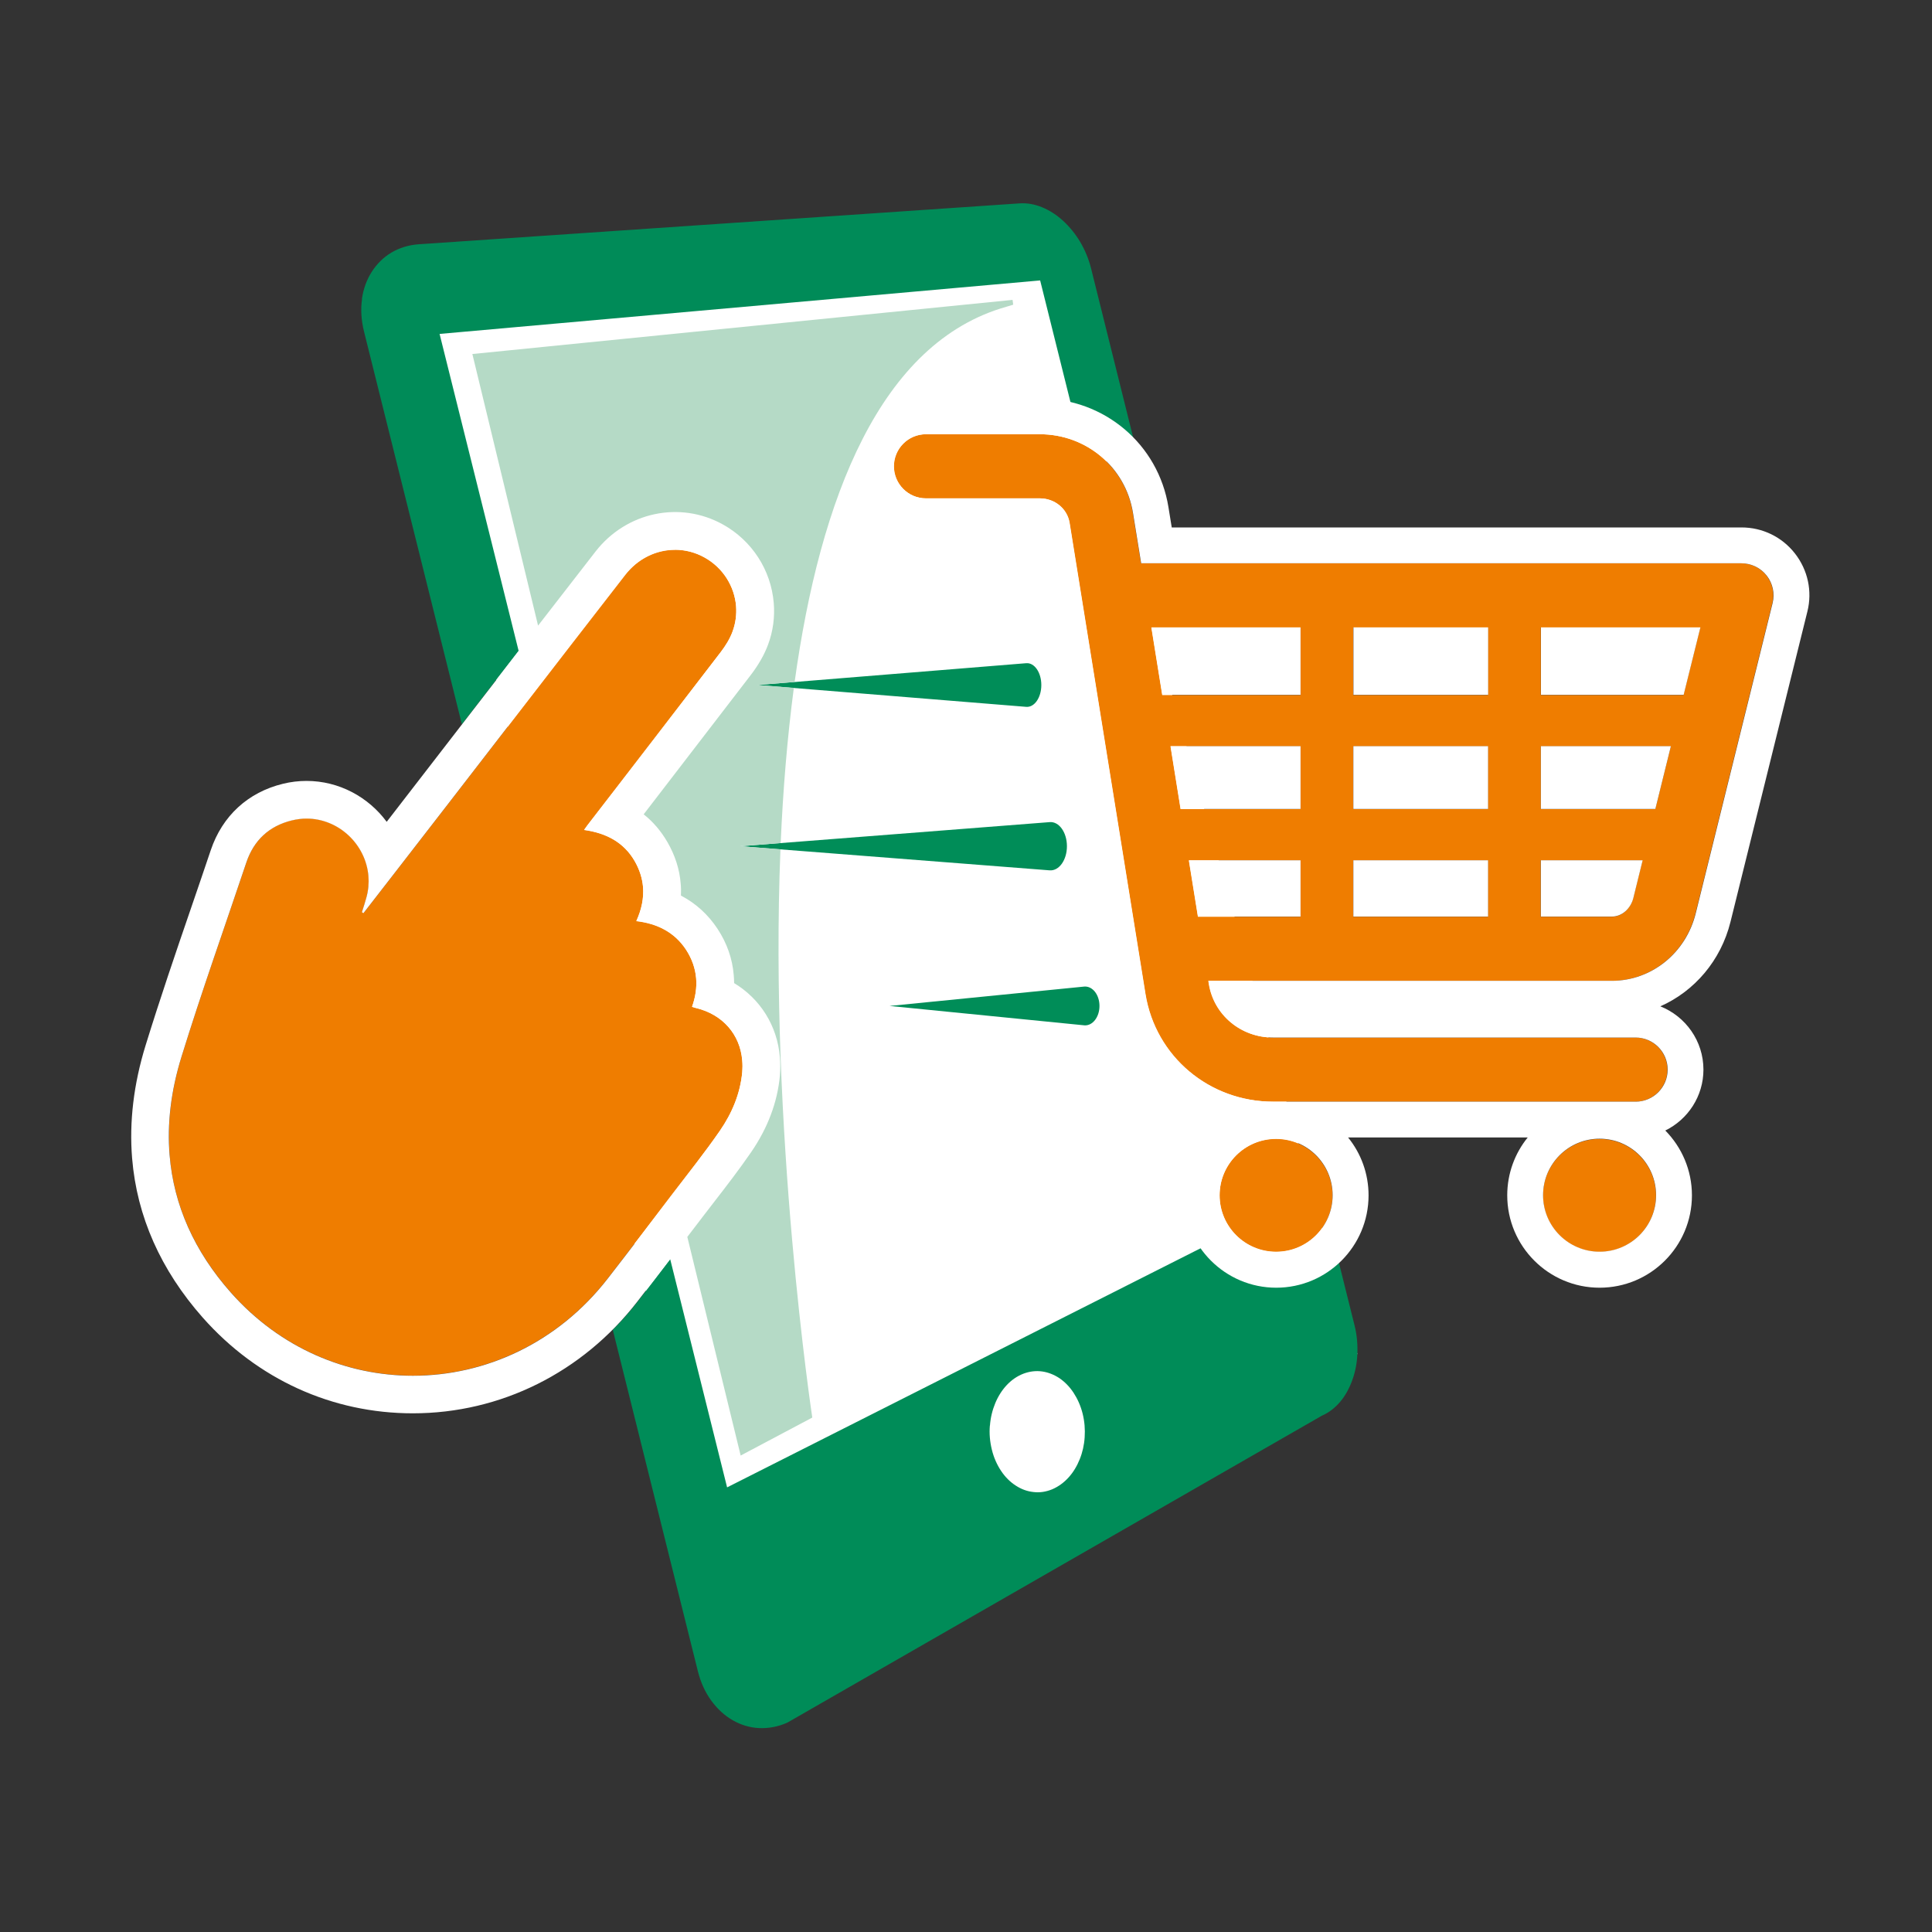 <?xml version="1.0" encoding="UTF-8"?><svg id="a" xmlns="http://www.w3.org/2000/svg" xmlns:xlink="http://www.w3.org/1999/xlink" viewBox="0 0 245.2 245.2"><rect x="0" y="0" width="245.2" height="245.2" fill="#333333" stroke="none"/><defs><clipPath id="b"><rect width="245.2" height="245.2" fill="none"/></clipPath></defs><g clip-path="url(#b)"><g><polygon points="132.15 29.08 50.52 35.32 94.27 214.1 172.27 171.84 132.15 29.08" fill="#fff"/><g><path d="M45.93,37.96c.18-1.29,.61-2.46,1.25-3.46s1.48-1.84,2.49-2.44c1.01-.6,2.18-.97,3.49-1.06l76.26-5.19c.96-.06,1.94,.12,2.87,.51,.94,.39,1.84,.97,2.65,1.72s1.55,1.65,2.15,2.66c.6,1.02,1.08,2.15,1.38,3.35l5.44,21.85c-2.13-2.26-4.89-3.91-8-4.66l-3.9-15.65-76.22,6.79,10.03,40.22c-1.99,2.57-4.03,5.22-6.05,7.83-.38,.5-.76,.99-1.15,1.49l-12.42-49.84c-.36-1.45-.44-2.84-.25-4.13h-.02Z" fill="#008b58"/><path d="M80.92,165.2c-.98,1.27-2.04,2.46-3.15,3.57l10.8,43.33c.36,1.45,.95,2.71,1.72,3.76s1.69,1.89,2.73,2.48c1.03,.59,2.16,.93,3.34,.98,1.17,.05,2.38-.16,3.58-.7l67.83-38.95c.88-.38,1.65-.98,2.31-1.75,.65-.76,1.16-1.7,1.54-2.74s.6-2.16,.65-3.34c.05-1.17-.05-2.4-.35-3.6l-2.04-8.18c-2.06,1.96-4.85,3.17-7.93,3.17-3.88,0-7.33-1.94-9.41-4.89l-60.26,30.43-7.22-28.95c-1.37,1.8-2.75,3.59-4.14,5.38h0Zm44.72,15.73c.07-1,.31-1.97,.67-2.84s.86-1.66,1.46-2.3c.61-.65,1.32-1.14,2.12-1.45,.8-.3,1.6-.39,2.38-.28,.77,.11,1.52,.41,2.2,.86,.67,.46,1.28,1.08,1.78,1.84s.9,1.65,1.15,2.64c.25,1,.33,2.02,.26,3.01-.06,.98-.28,1.94-.63,2.8-.35,.87-.82,1.65-1.41,2.3-.59,.65-1.28,1.16-2.07,1.5-.8,.33-1.61,.45-2.39,.35-.79-.08-1.55-.36-2.25-.82-.7-.45-1.33-1.07-1.85-1.85s-.93-1.68-1.18-2.71c-.25-1.03-.34-2.06-.25-3.07h0Z" fill="#008c58"/></g><g><path d="M195.83,151.72c0-3.96,3.21-7.17,7.17-7.17s7.17,3.21,7.17,7.17-3.21,7.17-7.17,7.17-7.17-3.21-7.17-7.17Zm-33.88,7.17c3.96,0,7.17-3.21,7.17-7.17s-3.21-7.17-7.17-7.17-7.17,3.21-7.17,7.17,3.21,7.17,7.17,7.17Zm62.25-85.84c-.77-.98-1.95-1.56-3.21-1.56h-76.18l-1.04-6.41c-.93-5.77-5.9-9.97-11.82-9.97h-14.45c-2.25,0-4.07,1.83-4.07,4.07s1.82,4.07,4.07,4.07h14.45c1.9,0,3.49,1.31,3.78,3.12l9.63,59.8c1.27,7.91,8.09,13.65,16.21,13.65h45.98c2.25,0,4.07-1.83,4.07-4.07s-1.82-4.07-4.07-4.07h-45.98c-4.1,0-7.53-2.86-8.16-6.81l-.06-.39h51.2c5.01,0,9.39-3.52,10.63-8.55l9.76-39.39c.3-1.22,.03-2.5-.75-3.49h0Zm-59.16,43.3h-13.01l-1.15-7.15h14.16v7.15Zm0-13.66h-15.21l-1.28-7.97h16.49s0,7.97,0,7.97Zm0-14.48h-17.54l-1.38-8.57h18.92v8.57Zm23.8,28.14h-17.1v-7.15h17.1v7.15Zm0-13.66h-17.1v-7.97h17.1s0,7.97,0,7.97Zm0-14.48h-17.1v-8.57h17.1v8.57Zm18.43,25.77c-.35,1.4-1.47,2.37-2.74,2.37h-8.99v-7.15h12.92l-1.18,4.78h0Zm2.8-11.29h-14.52v-7.97h16.5s-1.97,7.97-1.97,7.97Zm3.59-14.48h-18.11v-8.57h20.24l-2.13,8.57h0Z" fill="#ef7d00"/><path d="M131.97,55.11c5.92,0,10.88,4.19,11.82,9.97l1.04,6.41h76.18c1.25,0,2.44,.57,3.21,1.56,.77,.98,1.05,2.27,.75,3.49l-9.76,39.39c-1.25,5.04-5.63,8.55-10.63,8.55h-51.2l.06,.39c.64,3.94,4.07,6.81,8.16,6.81h45.98c2.25,0,4.07,1.83,4.07,4.07s-1.82,4.07-4.07,4.07h-45.98c-8.12,0-14.92-5.74-16.21-13.65l-9.63-59.8c-.29-1.81-1.88-3.12-3.78-3.12h-14.45c-2.25,0-4.07-1.83-4.07-4.07s1.82-4.07,4.07-4.07h14.45m63.59,33.08h18.11l2.13-8.57h-20.24v8.57m-23.8,0h17.1v-8.57h-17.1v8.57m-24.25,0h17.54v-8.57h-18.92l1.38,8.57m48.05,14.48h14.52l1.97-7.97h-16.5v7.97m-23.8,0h17.1v-7.97h-17.1v7.97m-21.91,0h15.21v-7.97h-16.49l1.28,7.97m45.72,13.66h8.99c1.26,0,2.39-.97,2.74-2.37l1.18-4.78h-12.92v7.15m-23.8,0h17.1v-7.15h-17.1v7.15m-19.71,0h13.01v-7.15h-14.16l1.15,7.15m50.96,28.19c3.96,0,7.17,3.21,7.17,7.17s-3.21,7.17-7.17,7.17-7.17-3.21-7.17-7.17,3.21-7.17,7.17-7.17m-41.05,0c3.96,0,7.17,3.21,7.17,7.17s-3.21,7.17-7.17,7.17-7.17-3.21-7.17-7.17,3.21-7.17,7.17-7.17m-29.98-93.97h-14.45c-4.75,0-8.62,3.86-8.62,8.62s3.86,8.62,8.62,8.62h13.85l9.52,59.1c1.22,7.55,6.37,13.56,13.22,16.12-2.37,2.15-3.87,5.25-3.87,8.7,0,6.46,5.25,11.72,11.72,11.72s11.72-5.25,11.72-11.72c0-2.78-.97-5.34-2.6-7.35h22.8c-1.63,2.01-2.6,4.57-2.6,7.35,0,6.46,5.25,11.72,11.72,11.72s11.72-5.25,11.72-11.72c0-3.2-1.29-6.11-3.38-8.23,2.86-1.4,4.84-4.34,4.84-7.73,0-3.64-2.27-6.76-5.47-8.03,4.32-1.91,7.68-5.8,8.9-10.71l9.76-39.39c.65-2.59,.06-5.28-1.58-7.38-1.64-2.1-4.12-3.3-6.78-3.3h-72.31l-.42-2.58c-1.29-7.99-8.14-13.79-16.31-13.79h0l.03-.02Z" fill="#fff"/></g><g><path d="M21.53,146.62c.52,6.28,3.1,12.14,7.79,17.43,13.12,14.8,35.69,13.83,47.81-1.8,2.76-3.55,5.49-7.14,8.22-10.73,2.03-2.65,4.11-5.26,6.01-8.01,1.53-2.22,2.58-4.69,2.84-7.43,.05-.52,.05-1.02,0-1.51-.27-3.29-2.48-5.84-5.87-6.65-.15-.04-.3-.09-.5-.15,.44-1.24,.62-2.45,.52-3.63-.11-1.25-.53-2.46-1.28-3.62-1.46-2.23-3.66-3.32-6.31-3.63,.67-1.48,.96-2.93,.85-4.34-.09-1.1-.44-2.19-1.05-3.26-1.4-2.44-3.65-3.58-6.43-3.97,.3-.42,.51-.72,.74-1,4-5.15,12.64-16.41,16.61-21.58,.6-.79,1.15-1.66,1.49-2.59,.39-1.06,.53-2.16,.45-3.24-.21-2.52-1.66-4.86-3.99-6.16-3.41-1.89-7.57-1.01-10.06,2.18-8.21,10.55-21.04,27.24-29.24,37.8-1.33,1.71-2.65,3.42-3.98,5.13-.06-.04-.13-.08-.2-.12,.2-.63,.41-1.25,.58-1.9,.25-.91,.32-1.81,.25-2.68-.38-4.62-4.86-8.25-9.72-7.07-2.88,.7-4.83,2.51-5.78,5.33-2.76,8.22-5.67,16.38-8.23,24.65-1.34,4.33-1.85,8.52-1.51,12.54h0Z" fill="#ef7d00"/><path d="M85.67,69.78c1.28,0,2.57,.32,3.76,.99,2.33,1.3,3.78,3.64,3.99,6.16,.08,1.07-.05,2.17-.45,3.24-.34,.93-.89,1.8-1.49,2.59-3.97,5.16-12.62,16.42-16.61,21.58-.23,.28-.44,.58-.74,1,2.77,.39,5.03,1.54,6.43,3.97,.61,1.07,.95,2.16,1.05,3.26,.12,1.42-.17,2.86-.85,4.34,2.64,.31,4.84,1.4,6.31,3.63,.75,1.15,1.17,2.36,1.28,3.62,.1,1.17-.08,2.39-.52,3.63,.2,.06,.35,.12,.5,.15,3.39,.81,5.6,3.36,5.87,6.65,.04,.49,.04,.99,0,1.51-.25,2.74-1.31,5.21-2.84,7.43-1.9,2.74-3.98,5.35-6.01,8.01-2.73,3.58-5.45,7.17-8.22,10.73-6.34,8.17-15.52,12.33-24.72,12.33-8.41,0-16.82-3.47-23.09-10.53-4.69-5.29-7.27-11.15-7.79-17.43-.34-4.03,.17-8.22,1.51-12.54,2.56-8.27,5.47-16.43,8.23-24.65,.95-2.82,2.9-4.63,5.78-5.33,.63-.15,1.25-.23,1.85-.23,4.09,0,7.53,3.27,7.86,7.3,.07,.87,0,1.77-.25,2.68-.17,.65-.38,1.27-.58,1.9,.07,.04,.14,.08,.2,.12,1.33-1.71,2.65-3.42,3.98-5.13,8.2-10.56,21.03-27.25,29.24-37.8,1.62-2.07,3.94-3.17,6.3-3.17m0-4.77h0c-3.91,0-7.57,1.83-10.06,5-4.44,5.71-10.25,13.24-15.88,20.52-3.73,4.84-7.42,9.6-10.63,13.76-2.33-3.15-6.05-5.19-10.18-5.19-1,0-2,.12-2.98,.36-4.44,1.08-7.7,4.07-9.17,8.43-.83,2.47-1.67,4.92-2.51,7.37-1.95,5.67-3.95,11.54-5.76,17.4-1.52,4.92-2.09,9.74-1.71,14.35,.61,7.37,3.63,14.17,8.97,20.21,6.94,7.83,16.41,12.14,26.66,12.14,11.13,0,21.51-5.17,28.49-14.18,2.5-3.22,5.02-6.52,7.44-9.71l.8-1.05c.47-.62,.95-1.25,1.44-1.86,1.56-2.03,3.18-4.13,4.7-6.32,2.12-3.08,3.35-6.34,3.66-9.7,.06-.77,.07-1.55,.02-2.3-.34-4.03-2.51-7.43-5.82-9.43,0-.35-.02-.7-.05-1.05-.18-2.07-.86-4.03-2.05-5.83-1.2-1.83-2.77-3.25-4.67-4.24,.02-.51,0-1.01-.03-1.52-.15-1.8-.7-3.55-1.65-5.23-.82-1.43-1.85-2.62-3.06-3.58,3.07-3.98,6.98-9.07,10.06-13.08l3.55-4.62c1.03-1.35,1.74-2.61,2.19-3.87,.61-1.66,.85-3.43,.72-5.23-.35-4.2-2.74-7.92-6.42-9.96-1.88-1.05-3.98-1.59-6.09-1.59h0v-.03Z" fill="#fff"/></g><path d="M133.22,104.34l-39.28,3.06,39.28,3.06c1.19,.09,2.19-1.31,2.19-3.06h0c0-1.76-1-3.16-2.19-3.06Zm-1.06-17.4h0c0,1.59-.87,2.85-1.91,2.77l-34.14-2.77,34.14-2.77c1.04-.08,1.91,1.18,1.91,2.77Zm7.38,40.73h0c0,1.42-.88,2.54-1.92,2.46l-24.72-2.46,24.72-2.46c1.05-.07,1.92,1.05,1.92,2.46Z" fill="#008d58"/><path d="M127.7,38.94l.89-.27-.08-.61-68.56,6.87,8.34,34.47c2.64-3.41,5.13-6.62,7.29-9.4,3.91-5.03,10.72-6.47,16.18-3.43,3.68,2.05,6.09,5.77,6.44,9.95h0c.15,1.81-.09,3.59-.72,5.29-.47,1.27-1.21,2.57-2.19,3.85l-.53,.69c-3.26,4.24-8.93,11.62-13.07,17,1.21,.95,2.22,2.15,3.03,3.55,.96,1.67,1.53,3.44,1.67,5.25,.05,.5,.05,1,.03,1.51,1.89,.99,3.45,2.41,4.65,4.23,1.19,1.81,1.88,3.78,2.05,5.85,.03,.34,.05,.68,.05,1.03,3.31,2,5.48,5.4,5.81,9.41,.06,.76,.06,1.55,0,2.34-.31,3.36-1.54,6.64-3.66,9.72-1.49,2.16-3.08,4.23-4.63,6.23-.5,.65-1.01,1.31-1.51,1.96l-.22,.29c-.57,.75-1.15,1.51-1.73,2.26l6.77,27.75,9.09-4.82s-5.49-36.26-4.04-72.12l-5.11-.4,5.14-.4c.29-6.66,.83-13.31,1.67-19.69l-4.64-.37,4.74-.38c3.23-23.38,10.88-43.1,26.85-47.61v-.02Z" fill="#b5dac6"/></g></g></svg>